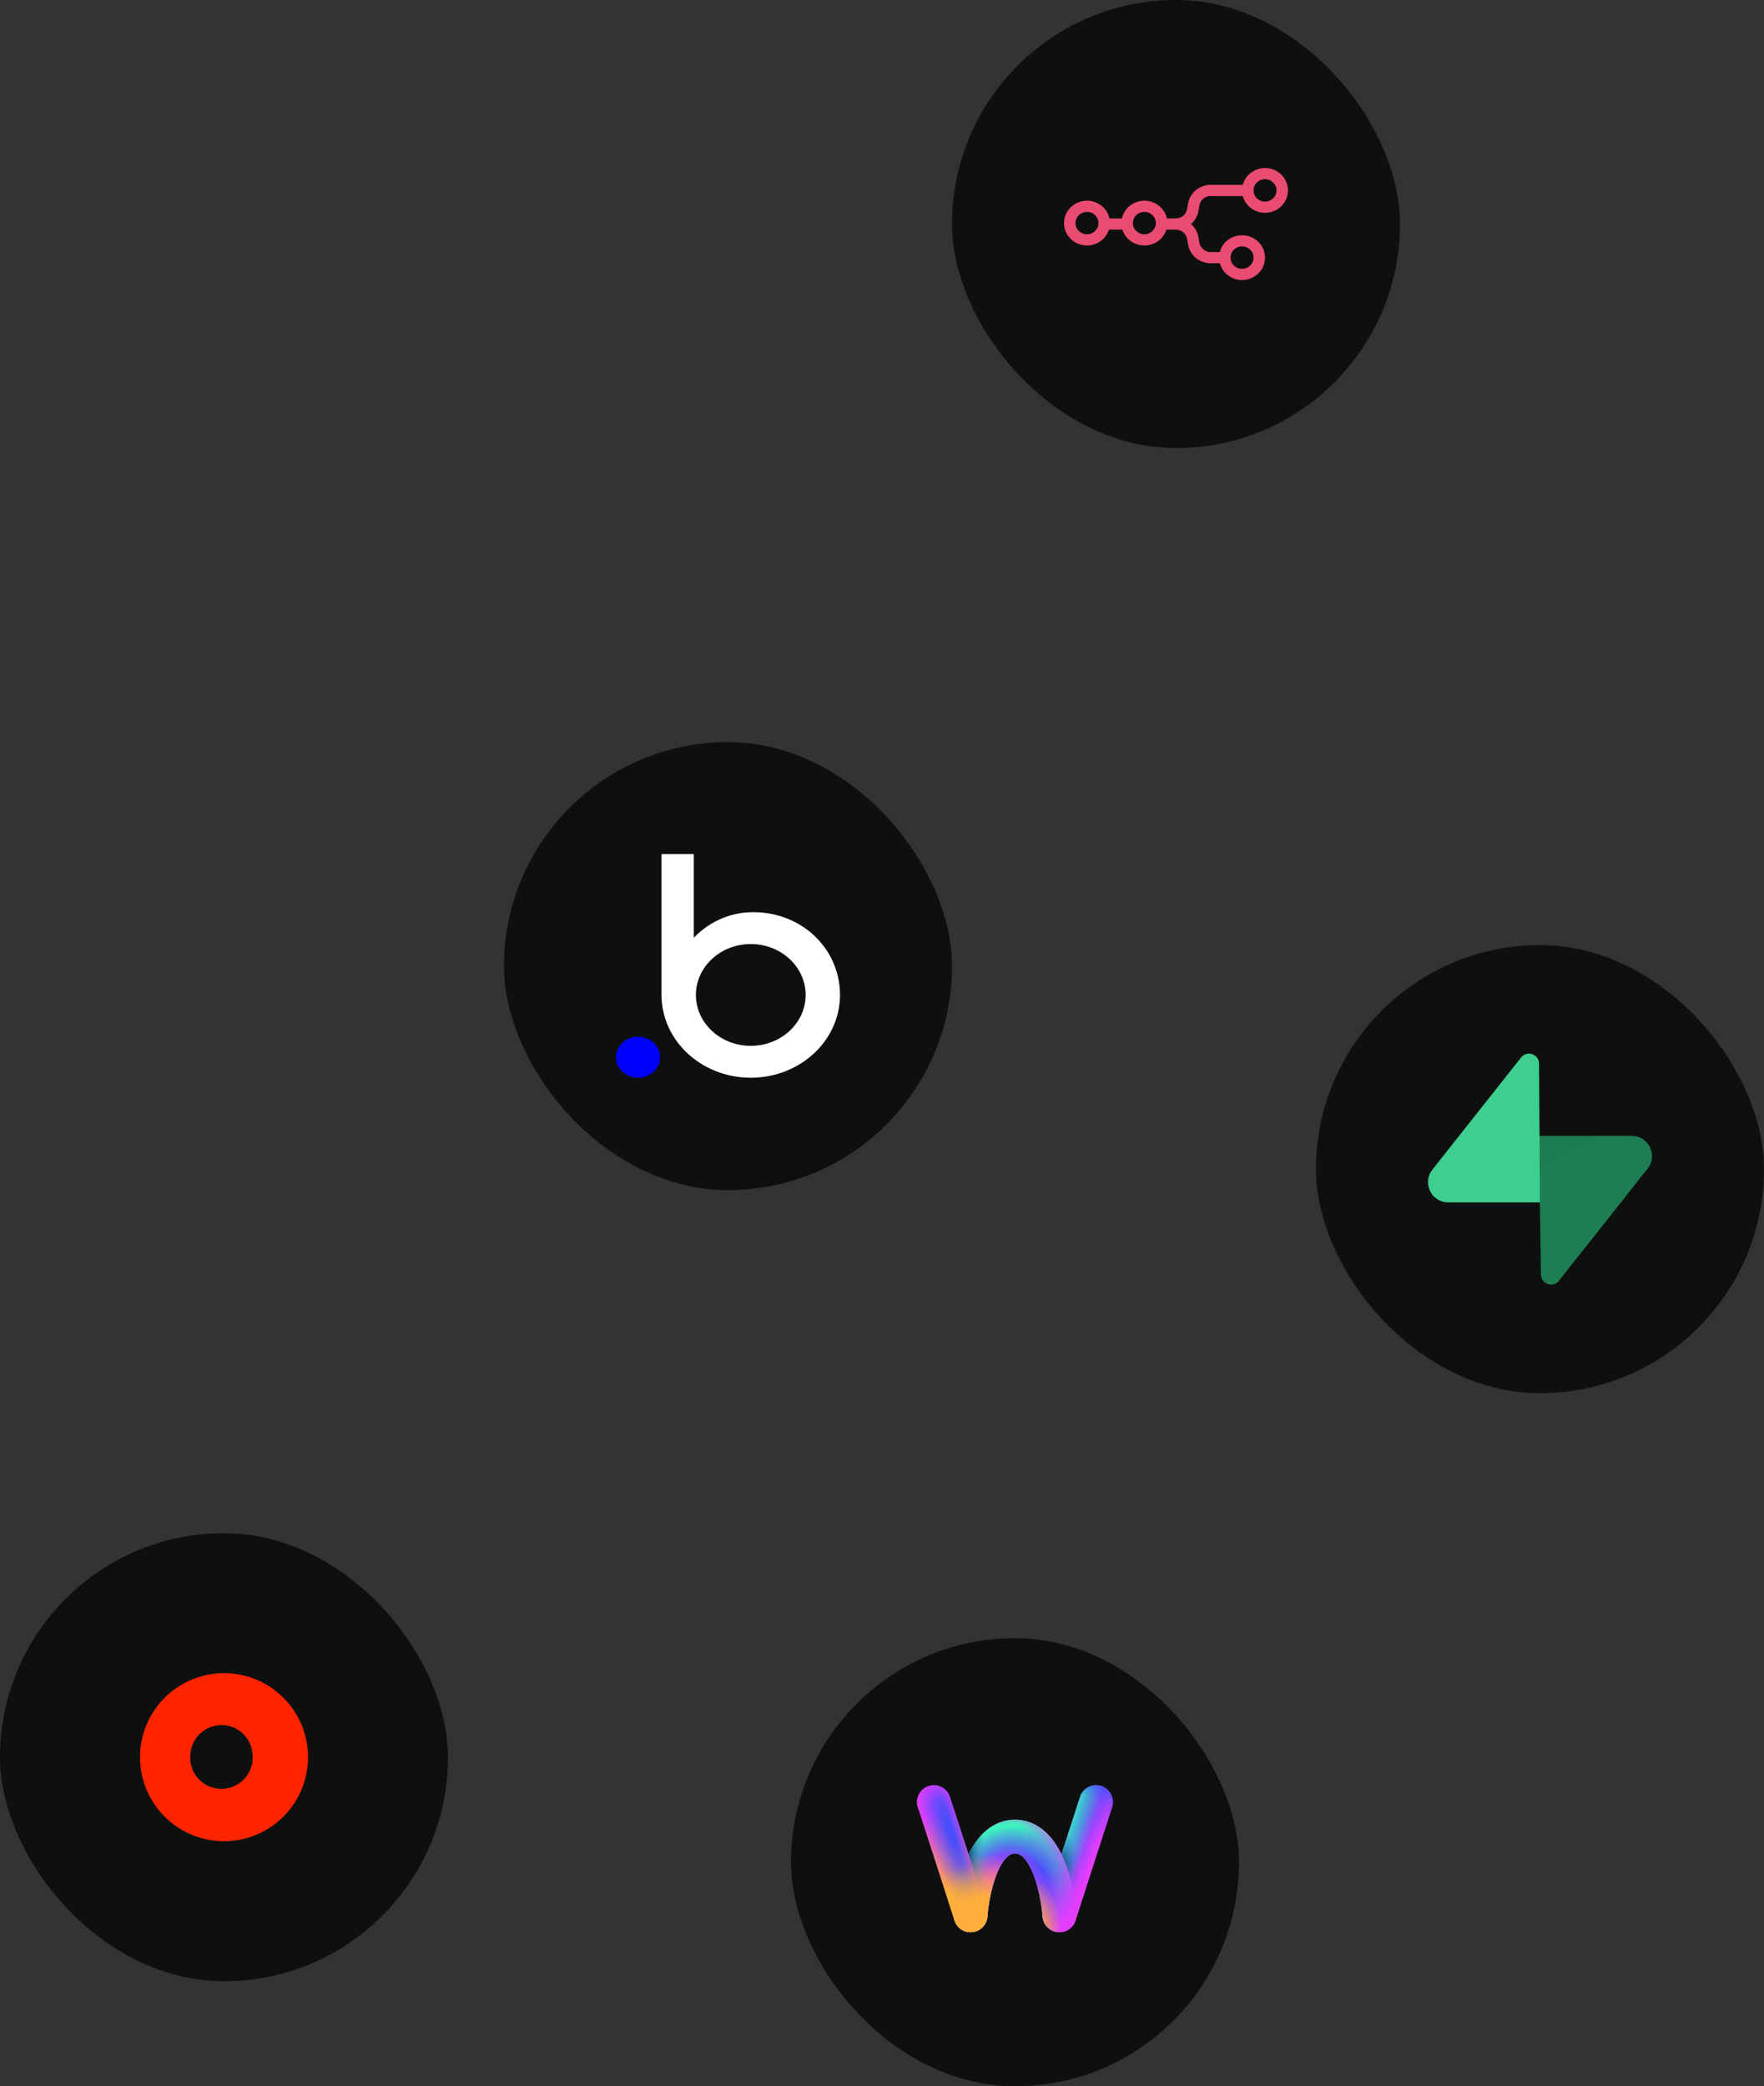 <svg width="252" height="298" viewBox="0 0 252 298" fill="none" xmlns="http://www.w3.org/2000/svg">
<rect x="0" y="0" width="252" height="298" fill="#333333" stroke="none"/>
<rect x="136" width="64" height="64" rx="32" fill="#0E0F0F"/>
<path fill-rule="evenodd" clip-rule="evenodd" d="M184 27.2C184 28.967 182.531 30.4 180.717 30.4C179.189 30.4 177.904 29.38 177.539 28H172.957C172.155 28 171.471 28.565 171.339 29.337L171.204 30.127C171.078 30.856 170.701 31.519 170.137 32C170.687 32.472 171.076 33.125 171.204 33.873L171.337 34.663C171.406 35.041 171.607 35.383 171.904 35.628C172.2 35.873 172.574 36.004 172.959 36H174.259C174.623 34.62 175.908 33.6 177.437 33.6C179.251 33.6 180.719 35.033 180.719 36.8C180.719 38.567 179.248 40 177.437 40C175.908 40 174.624 38.98 174.259 37.6H172.959C171.353 37.6 169.985 36.469 169.721 34.927L169.587 34.137C169.518 33.759 169.318 33.418 169.021 33.173C168.725 32.928 168.352 32.796 167.968 32.8H166.627C166.216 34.112 164.965 35.067 163.485 35.067C162.005 35.067 160.755 34.112 160.345 32.8H158.423C158.012 34.112 156.761 35.067 155.283 35.067C153.469 35.067 152 33.633 152 31.867C152 30.1 153.469 28.667 155.283 28.667C156.86 28.667 158.179 29.753 158.493 31.2H160.276C160.591 29.753 161.909 28.667 163.487 28.667C165.065 28.667 166.383 29.753 166.697 31.2H167.967C168.768 31.2 169.453 30.635 169.584 29.863L169.72 29.073C169.984 27.531 171.353 26.4 172.957 26.4H177.539C177.904 25.02 179.189 24 180.717 24C182.531 24 184 25.433 184 27.2ZM182.36 27.2C182.36 28.084 181.624 28.8 180.717 28.8C179.811 28.8 179.077 28.084 179.077 27.2C179.077 26.316 179.811 25.6 180.717 25.6C181.624 25.6 182.359 26.316 182.359 27.2H182.36ZM155.281 33.467C156.188 33.467 156.921 32.751 156.921 31.867C156.921 30.983 156.188 30.267 155.281 30.267C154.375 30.267 153.64 30.983 153.64 31.867C153.64 32.751 154.375 33.467 155.281 33.467ZM163.485 33.467C164.392 33.467 165.127 32.751 165.127 31.867C165.127 30.983 164.393 30.267 163.487 30.267C162.58 30.267 161.845 30.983 161.845 31.867C161.845 32.751 162.579 33.467 163.485 33.467ZM177.435 38.4C178.341 38.4 179.075 37.684 179.075 36.8C179.075 35.916 178.341 35.2 177.435 35.2C176.528 35.2 175.795 35.916 175.795 36.8C175.795 37.684 176.528 38.4 177.435 38.4Z" fill="#EA4B71"/>
<rect x="188" y="135" width="64" height="64" rx="32" fill="#0E0F0F"/>
<g clip-path="url(#clip0_4680_12661)">
<path d="M222.7 182.945C221.86 184.007 220.158 183.425 220.138 182.07L219.842 162.247H233.12C235.525 162.247 236.867 165.035 235.371 166.926L222.7 182.945Z" fill="url(#paint0_linear_4680_12661)"/>
<path d="M222.7 182.945C221.86 184.007 220.158 183.425 220.138 182.07L219.842 162.247H233.12C235.525 162.247 236.867 165.035 235.371 166.926L222.7 182.945Z" fill="url(#paint1_linear_4680_12661)" fill-opacity="0.2"/>
<path d="M217.3 151.048C218.14 149.987 219.842 150.568 219.862 151.924L219.992 171.747H206.88C204.474 171.747 203.133 168.958 204.629 167.067L217.3 151.048Z" fill="#3ECF8E"/>
</g>
<rect x="113" y="234" width="64" height="64" rx="32" fill="#0E0F0F"/>
<path fill-rule="evenodd" clip-rule="evenodd" d="M153.639 274.331L158.881 258.163C159.293 256.895 158.599 255.531 157.334 255.119C156.069 254.707 154.707 255.402 154.297 256.67L149.054 272.838C148.643 274.105 149.337 275.47 150.602 275.881C151.867 276.293 153.228 275.599 153.639 274.331Z" fill="url(#paint2_linear_4680_12661)"/>
<path fill-rule="evenodd" clip-rule="evenodd" d="M153.639 274.331L158.881 258.163C159.293 256.895 158.599 255.531 157.334 255.119C156.069 254.707 154.707 255.402 154.297 256.67L149.054 272.838C148.643 274.105 149.337 275.47 150.602 275.881C151.867 276.293 153.228 275.599 153.639 274.331Z" fill="url(#paint3_linear_4680_12661)"/>
<path fill-rule="evenodd" clip-rule="evenodd" d="M153.639 274.331L158.881 258.163C159.293 256.895 158.599 255.531 157.334 255.119C156.069 254.707 154.707 255.402 154.297 256.67L149.054 272.838C148.643 274.105 149.337 275.47 150.602 275.881C151.867 276.293 153.228 275.599 153.639 274.331Z" fill="url(#paint4_linear_4680_12661)" fill-opacity="0.8"/>
<path fill-rule="evenodd" clip-rule="evenodd" d="M153.639 274.331L158.881 258.163C159.293 256.895 158.599 255.531 157.334 255.119C156.069 254.707 154.707 255.402 154.297 256.67L149.054 272.838C148.643 274.105 149.337 275.47 150.602 275.881C151.867 276.293 153.228 275.599 153.639 274.331Z" fill="url(#paint5_radial_4680_12661)"/>
<path fill-rule="evenodd" clip-rule="evenodd" d="M153.639 274.331L158.881 258.163C159.293 256.895 158.599 255.531 157.334 255.119C156.069 254.707 154.707 255.402 154.297 256.67L149.054 272.838C148.643 274.105 149.337 275.47 150.602 275.881C151.867 276.293 153.228 275.599 153.639 274.331Z" fill="url(#paint6_radial_4680_12661)"/>
<path fill-rule="evenodd" clip-rule="evenodd" d="M153.639 274.331L158.881 258.163C159.293 256.895 158.599 255.531 157.334 255.119C156.069 254.707 154.707 255.402 154.297 256.67L149.054 272.838C148.643 274.105 149.337 275.47 150.602 275.881C151.867 276.293 153.228 275.599 153.639 274.331Z" fill="url(#paint7_radial_4680_12661)"/>
<path fill-rule="evenodd" clip-rule="evenodd" d="M145 264.748C145.595 264.748 146.034 265.097 146.408 265.535C146.823 266.022 147.155 266.627 147.437 267.268C148.705 270.148 148.942 273.75 148.942 273.75C149.033 275.08 150.185 276.086 151.512 275.994C152.839 275.903 153.842 274.749 153.751 273.419C153.751 273.419 153.433 268.92 151.848 265.319C150.489 262.23 148.188 259.917 145.001 259.917C141.813 259.917 139.512 262.23 138.153 265.319C136.568 268.92 136.25 273.419 136.25 273.419C136.159 274.749 137.162 275.903 138.489 275.994C139.817 276.086 140.968 275.08 141.059 273.75C141.059 273.75 141.296 270.148 142.564 267.268C142.846 266.627 143.178 266.022 143.593 265.535C143.967 265.097 144.406 264.748 145 264.748Z" fill="#E63CFE"/>
<path fill-rule="evenodd" clip-rule="evenodd" d="M145 264.748C145.595 264.748 146.034 265.097 146.408 265.535C146.823 266.022 147.155 266.627 147.437 267.268C148.705 270.148 148.942 273.75 148.942 273.75C149.033 275.08 150.185 276.086 151.512 275.994C152.839 275.903 153.842 274.749 153.751 273.419C153.751 273.419 153.433 268.92 151.848 265.319C150.489 262.23 148.188 259.917 145.001 259.917C141.813 259.917 139.512 262.23 138.153 265.319C136.568 268.92 136.25 273.419 136.25 273.419C136.159 274.749 137.162 275.903 138.489 275.994C139.817 276.086 140.968 275.08 141.059 273.75C141.059 273.75 141.296 270.148 142.564 267.268C142.846 266.627 143.178 266.022 143.593 265.535C143.967 265.097 144.406 264.748 145 264.748Z" fill="url(#paint8_radial_4680_12661)"/>
<path fill-rule="evenodd" clip-rule="evenodd" d="M145 264.748C145.595 264.748 146.034 265.097 146.408 265.535C146.823 266.022 147.155 266.627 147.437 267.268C148.705 270.148 148.942 273.75 148.942 273.75C149.033 275.08 150.185 276.086 151.512 275.994C152.839 275.903 153.842 274.749 153.751 273.419C153.751 273.419 153.433 268.92 151.848 265.319C150.489 262.23 148.188 259.917 145.001 259.917C141.813 259.917 139.512 262.23 138.153 265.319C136.568 268.92 136.25 273.419 136.25 273.419C136.159 274.749 137.162 275.903 138.489 275.994C139.817 276.086 140.968 275.08 141.059 273.75C141.059 273.75 141.296 270.148 142.564 267.268C142.846 266.627 143.178 266.022 143.593 265.535C143.967 265.097 144.406 264.748 145 264.748Z" fill="url(#paint9_radial_4680_12661)"/>
<path fill-rule="evenodd" clip-rule="evenodd" d="M145 264.748C145.595 264.748 146.034 265.097 146.408 265.535C146.823 266.022 147.155 266.627 147.437 267.268C148.705 270.148 148.942 273.75 148.942 273.75C149.033 275.08 150.185 276.086 151.512 275.994C152.839 275.903 153.842 274.749 153.751 273.419C153.751 273.419 153.433 268.92 151.848 265.319C150.489 262.23 148.188 259.917 145.001 259.917C141.813 259.917 139.512 262.23 138.153 265.319C136.568 268.92 136.25 273.419 136.25 273.419C136.159 274.749 137.162 275.903 138.489 275.994C139.817 276.086 140.968 275.08 141.059 273.75C141.059 273.75 141.296 270.148 142.564 267.268C142.846 266.627 143.178 266.022 143.593 265.535C143.967 265.097 144.406 264.748 145 264.748Z" fill="url(#paint10_radial_4680_12661)"/>
<path fill-rule="evenodd" clip-rule="evenodd" d="M145 264.748C145.595 264.748 146.034 265.097 146.408 265.535C146.823 266.022 147.155 266.627 147.437 267.268C148.705 270.148 148.942 273.75 148.942 273.75C149.033 275.08 150.185 276.086 151.512 275.994C152.839 275.903 153.842 274.749 153.751 273.419C153.751 273.419 153.433 268.92 151.848 265.319C150.489 262.23 148.188 259.917 145.001 259.917C141.813 259.917 139.512 262.23 138.153 265.319C136.568 268.92 136.25 273.419 136.25 273.419C136.159 274.749 137.162 275.903 138.489 275.994C139.817 276.086 140.968 275.08 141.059 273.75C141.059 273.75 141.296 270.148 142.564 267.268C142.846 266.627 143.178 266.022 143.593 265.535C143.967 265.097 144.406 264.748 145 264.748Z" fill="url(#paint11_radial_4680_12661)"/>
<path fill-rule="evenodd" clip-rule="evenodd" d="M145 264.748C145.595 264.748 146.034 265.097 146.408 265.535C146.823 266.022 147.155 266.627 147.437 267.268C148.705 270.148 148.942 273.75 148.942 273.75C149.033 275.08 150.185 276.086 151.512 275.994C152.839 275.903 153.842 274.749 153.751 273.419C153.751 273.419 153.433 268.92 151.848 265.319C150.489 262.23 148.188 259.917 145.001 259.917C141.813 259.917 139.512 262.23 138.153 265.319C136.568 268.92 136.25 273.419 136.25 273.419C136.159 274.749 137.162 275.903 138.489 275.994C139.817 276.086 140.968 275.08 141.059 273.75C141.059 273.75 141.296 270.148 142.564 267.268C142.846 266.627 143.178 266.022 143.593 265.535C143.967 265.097 144.406 264.748 145 264.748Z" fill="url(#paint12_radial_4680_12661)"/>
<path fill-rule="evenodd" clip-rule="evenodd" d="M145 264.748C145.595 264.748 146.034 265.097 146.408 265.535C146.823 266.022 147.155 266.627 147.437 267.268C148.705 270.148 148.942 273.75 148.942 273.75C149.033 275.08 150.185 276.086 151.512 275.994C152.839 275.903 153.842 274.749 153.751 273.419C153.751 273.419 153.433 268.92 151.848 265.319C150.489 262.23 148.188 259.917 145.001 259.917C141.813 259.917 139.512 262.23 138.153 265.319C136.568 268.92 136.25 273.419 136.25 273.419C136.159 274.749 137.162 275.903 138.489 275.994C139.817 276.086 140.968 275.08 141.059 273.75C141.059 273.75 141.296 270.148 142.564 267.268C142.846 266.627 143.178 266.022 143.593 265.535C143.967 265.097 144.406 264.748 145 264.748Z" fill="url(#paint13_radial_4680_12661)"/>
<path fill-rule="evenodd" clip-rule="evenodd" d="M145 264.748C145.595 264.748 146.034 265.097 146.408 265.535C146.823 266.022 147.155 266.627 147.437 267.268C148.705 270.148 148.942 273.75 148.942 273.75C149.033 275.08 150.185 276.086 151.512 275.994C152.839 275.903 153.842 274.749 153.751 273.419C153.751 273.419 153.433 268.92 151.848 265.319C150.489 262.23 148.188 259.917 145.001 259.917C141.813 259.917 139.512 262.23 138.153 265.319C136.568 268.92 136.25 273.419 136.25 273.419C136.159 274.749 137.162 275.903 138.489 275.994C139.817 276.086 140.968 275.08 141.059 273.75C141.059 273.75 141.296 270.148 142.564 267.268C142.846 266.627 143.178 266.022 143.593 265.535C143.967 265.097 144.406 264.748 145 264.748Z" fill="url(#paint14_radial_4680_12661)"/>
<path fill-rule="evenodd" clip-rule="evenodd" d="M145 264.748C145.595 264.748 146.034 265.097 146.408 265.535C146.823 266.022 147.155 266.627 147.437 267.268C148.705 270.148 148.942 273.75 148.942 273.75C149.033 275.08 150.185 276.086 151.512 275.994C152.839 275.903 153.842 274.749 153.751 273.419C153.751 273.419 153.433 268.92 151.848 265.319C150.489 262.23 148.188 259.917 145.001 259.917C141.813 259.917 139.512 262.23 138.153 265.319C136.568 268.92 136.25 273.419 136.25 273.419C136.159 274.749 137.162 275.903 138.489 275.994C139.817 276.086 140.968 275.08 141.059 273.75C141.059 273.75 141.296 270.148 142.564 267.268C142.846 266.627 143.178 266.022 143.593 265.535C143.967 265.097 144.406 264.748 145 264.748Z" fill="url(#paint15_radial_4680_12661)"/>
<path fill-rule="evenodd" clip-rule="evenodd" d="M140.946 272.838L135.703 256.67C135.293 255.402 133.932 254.707 132.666 255.119C131.401 255.531 130.707 256.895 131.119 258.162L136.361 274.331C136.772 275.598 138.133 276.294 139.398 275.882C140.663 275.469 141.357 274.106 140.946 272.838Z" fill="url(#paint16_linear_4680_12661)"/>
<path fill-rule="evenodd" clip-rule="evenodd" d="M140.946 272.838L135.703 256.67C135.293 255.402 133.932 254.707 132.666 255.119C131.401 255.531 130.707 256.895 131.119 258.162L136.361 274.331C136.772 275.598 138.133 276.294 139.398 275.882C140.663 275.469 141.357 274.106 140.946 272.838Z" fill="url(#paint17_radial_4680_12661)"/>
<path fill-rule="evenodd" clip-rule="evenodd" d="M140.946 272.838L135.703 256.67C135.293 255.402 133.932 254.707 132.666 255.119C131.401 255.531 130.707 256.895 131.119 258.162L136.361 274.331C136.772 275.598 138.133 276.294 139.398 275.882C140.663 275.469 141.357 274.106 140.946 272.838Z" fill="url(#paint18_linear_4680_12661)"/>
<path fill-rule="evenodd" clip-rule="evenodd" d="M140.946 272.838L135.703 256.67C135.293 255.402 133.932 254.707 132.666 255.119C131.401 255.531 130.707 256.895 131.119 258.162L136.361 274.331C136.772 275.598 138.133 276.294 139.398 275.882C140.663 275.469 141.357 274.106 140.946 272.838Z" fill="url(#paint19_radial_4680_12661)"/>
<path fill-rule="evenodd" clip-rule="evenodd" d="M140.946 272.838L135.703 256.67C135.293 255.402 133.932 254.707 132.666 255.119C131.401 255.531 130.707 256.895 131.119 258.162L136.361 274.331C136.772 275.598 138.133 276.294 139.398 275.882C140.663 275.469 141.357 274.106 140.946 272.838Z" fill="url(#paint20_radial_4680_12661)"/>
<rect y="219" width="64" height="64" rx="32" fill="#0E0F0F"/>
<path d="M27.19 251.058C27.088 248.602 28.991 246.534 31.447 246.411C33.883 246.309 35.95 248.172 36.073 250.608C36.319 253.065 34.538 255.255 32.082 255.501C29.626 255.747 27.436 253.966 27.19 251.509V251.058ZM31.632 262.994C38.263 263.199 43.789 257.999 43.994 251.366C44.199 244.732 39 239.205 32.368 239C32.123 239 31.877 239 31.632 239C25 239.205 19.801 244.753 20.006 251.366C20.21 257.712 25.287 262.789 31.632 262.994Z" fill="#FF2400"/>
<rect x="72" y="106" width="64" height="64" rx="32" fill="#0E0F0F"/>
<g clip-path="url(#clip1_4680_12661)">
<path d="M107.587 130.293C104.492 130.293 101.441 131.526 99.112 133.949V122H94.504V142.117C94.504 142.117 94.504 142.118 94.504 142.118C94.504 148.649 100.212 153.943 107.252 153.943C114.293 153.943 120.001 148.649 120.001 142.118C120.001 135.588 114.628 130.293 107.587 130.293ZM107.252 149.388C102.923 149.388 99.414 146.133 99.414 142.118C99.414 138.103 102.923 134.848 107.252 134.848C111.581 134.848 115.091 138.103 115.091 142.118C115.091 146.133 111.581 149.388 107.252 149.388Z" fill="white"/>
<path d="M91.153 148.095C89.411 148.095 88 149.404 88 151.019C88 152.634 89.411 153.943 91.153 153.943C92.894 153.943 94.305 152.634 94.305 151.019C94.305 149.404 92.894 148.095 91.153 148.095Z" fill="#0000FF"/>
</g>
<defs>
<linearGradient id="paint0_linear_4680_12661" x1="556.928" y1="601.775" x2="1319.2" y2="920.258" gradientUnits="userSpaceOnUse">
<stop stop-color="#249361"/>
<stop offset="1" stop-color="#3ECF8E"/>
</linearGradient>
<linearGradient id="paint1_linear_4680_12661" x1="252.015" y1="-117.326" x2="743.702" y2="804.742" gradientUnits="userSpaceOnUse">
<stop/>
<stop offset="1" stop-opacity="0"/>
</linearGradient>
<linearGradient id="paint2_linear_4680_12661" x1="161.685" y1="249.703" x2="153.835" y2="275.088" gradientUnits="userSpaceOnUse">
<stop stop-color="#4A4EFA"/>
<stop offset="0.549" stop-color="#E63CFE"/>
</linearGradient>
<linearGradient id="paint3_linear_4680_12661" x1="151.825" y1="264.337" x2="156.273" y2="265.776" gradientUnits="userSpaceOnUse">
<stop offset="0.16" stop-color="#4A4EFA"/>
<stop offset="0.946" stop-color="#4A4EFA" stop-opacity="0"/>
</linearGradient>
<linearGradient id="paint4_linear_4680_12661" x1="152.499" y1="262.202" x2="155.294" y2="263.096" gradientUnits="userSpaceOnUse">
<stop stop-color="#39FBBB"/>
<stop offset="1" stop-color="#39FBBB" stop-opacity="0"/>
</linearGradient>
<radialGradient id="paint5_radial_4680_12661" cx="0" cy="0" r="1" gradientUnits="userSpaceOnUse" gradientTransform="translate(151.467 268.115) rotate(-64.165) scale(14.571 14.571)">
<stop offset="0.832" stop-color="#4A4EFA" stop-opacity="0"/>
<stop offset="1" stop-color="#4A4EFA" stop-opacity="0.75"/>
</radialGradient>
<radialGradient id="paint6_radial_4680_12661" cx="0" cy="0" r="1" gradientUnits="userSpaceOnUse" gradientTransform="translate(151.184 267.153) scale(3.248 6.947)">
<stop offset="0.169" stop-color="#11417A"/>
<stop offset="0.926" stop-color="#4069D4" stop-opacity="0"/>
</radialGradient>
<radialGradient id="paint7_radial_4680_12661" cx="0" cy="0" r="1" gradientUnits="userSpaceOnUse" gradientTransform="translate(154.944 276) rotate(-90) scale(10.745 5.15)">
<stop offset="0.349" stop-color="#E63CFE"/>
<stop offset="1" stop-color="#E63CFE" stop-opacity="0"/>
</radialGradient>
<radialGradient id="paint8_radial_4680_12661" cx="0" cy="0" r="1" gradientUnits="userSpaceOnUse" gradientTransform="translate(144.184 268.397) rotate(-85.767) scale(11.07 9.83)">
<stop stop-color="#39FBBB" stop-opacity="0.5"/>
<stop offset="0.689" stop-color="#39FBBB"/>
<stop offset="1" stop-color="#39FBBB" stop-opacity="0"/>
</radialGradient>
<radialGradient id="paint9_radial_4680_12661" cx="0" cy="0" r="1" gradientUnits="userSpaceOnUse" gradientTransform="translate(159.956 274.63) rotate(-122.629) scale(26.54 6.457)">
<stop stop-color="#E63CFE"/>
<stop offset="1" stop-color="#E63CFE" stop-opacity="0"/>
</radialGradient>
<radialGradient id="paint10_radial_4680_12661" cx="0" cy="0" r="1" gradientUnits="userSpaceOnUse" gradientTransform="translate(144.624 271.814) rotate(-85.02) scale(11.942 10.273)">
<stop offset="0.557" stop-color="#4A4EFA"/>
<stop offset="0.935" stop-color="#4A4EFA" stop-opacity="0"/>
</radialGradient>
<radialGradient id="paint11_radial_4680_12661" cx="0" cy="0" r="1" gradientUnits="userSpaceOnUse" gradientTransform="translate(141.385 275.429) rotate(-68.637) scale(12.472 7.443)">
<stop offset="0.613" stop-color="#E63CFE"/>
<stop offset="1" stop-color="#E63CFE" stop-opacity="0"/>
</radialGradient>
<radialGradient id="paint12_radial_4680_12661" cx="0" cy="0" r="1" gradientUnits="userSpaceOnUse" gradientTransform="translate(153.452 266.983) rotate(176.233) scale(15.485 39.146)">
<stop offset="0.814" stop-color="#4A98D0" stop-opacity="0"/>
<stop offset="0.973" stop-color="#11417A"/>
</radialGradient>
<radialGradient id="paint13_radial_4680_12661" cx="0" cy="0" r="1" gradientUnits="userSpaceOnUse" gradientTransform="translate(140.455 276) rotate(-90) scale(11.098 9.208)">
<stop offset="0.458" stop-color="#FFAE3C"/>
<stop offset="1" stop-color="#FFAE3C" stop-opacity="0"/>
</radialGradient>
<radialGradient id="paint14_radial_4680_12661" cx="0" cy="0" r="1" gradientUnits="userSpaceOnUse" gradientTransform="translate(153.912 276) rotate(-90) scale(10.003 10.003)">
<stop offset="0.192" stop-color="#E63CFE"/>
<stop offset="1" stop-color="#E63CFE" stop-opacity="0"/>
</radialGradient>
<radialGradient id="paint15_radial_4680_12661" cx="0" cy="0" r="1" gradientUnits="userSpaceOnUse" gradientTransform="translate(148.044 276) rotate(-90) scale(7.527 3.576)">
<stop offset="0.174" stop-color="#FFAE3C"/>
<stop offset="1" stop-color="#FFAE3C" stop-opacity="0"/>
</radialGradient>
<linearGradient id="paint16_linear_4680_12661" x1="130.176" y1="256.009" x2="136.945" y2="277.068" gradientUnits="userSpaceOnUse">
<stop offset="0.17" stop-color="#E63CFE"/>
<stop offset="0.709" stop-color="#FFAE3C"/>
</linearGradient>
<radialGradient id="paint17_radial_4680_12661" cx="0" cy="0" r="1" gradientUnits="userSpaceOnUse" gradientTransform="translate(135.717 261.419) rotate(161.042) scale(3.377 16.491)">
<stop offset="0.12" stop-color="#4A4EFA"/>
<stop offset="1" stop-color="#4A4EFA" stop-opacity="0"/>
</radialGradient>
<linearGradient id="paint18_linear_4680_12661" x1="138.687" y1="265.852" x2="137.74" y2="266.162" gradientUnits="userSpaceOnUse">
<stop stop-color="#E63CFE" stop-opacity="0.33"/>
<stop offset="1" stop-color="#E63CFE" stop-opacity="0"/>
</linearGradient>
<radialGradient id="paint19_radial_4680_12661" cx="0" cy="0" r="1" gradientUnits="userSpaceOnUse" gradientTransform="translate(141.064 276) rotate(-90) scale(10.85 11.853)">
<stop offset="0.465" stop-color="#FFAE3C"/>
<stop offset="0.926" stop-color="#FFAE3C" stop-opacity="0"/>
</radialGradient>
<radialGradient id="paint20_radial_4680_12661" cx="0" cy="0" r="1" gradientUnits="userSpaceOnUse" gradientTransform="translate(141.064 276) rotate(-90) scale(23.741 23.741)">
<stop offset="0.844" stop-color="#E63CFE" stop-opacity="0"/>
<stop offset="1" stop-color="#E63CFE"/>
</radialGradient>
<clipPath id="clip0_4680_12661">
<rect width="32" height="33" fill="white" transform="translate(204 150.5)"/>
</clipPath>
<clipPath id="clip1_4680_12661">
<rect width="32" height="32" fill="white" transform="translate(88 122)"/>
</clipPath>
</defs>
</svg>
